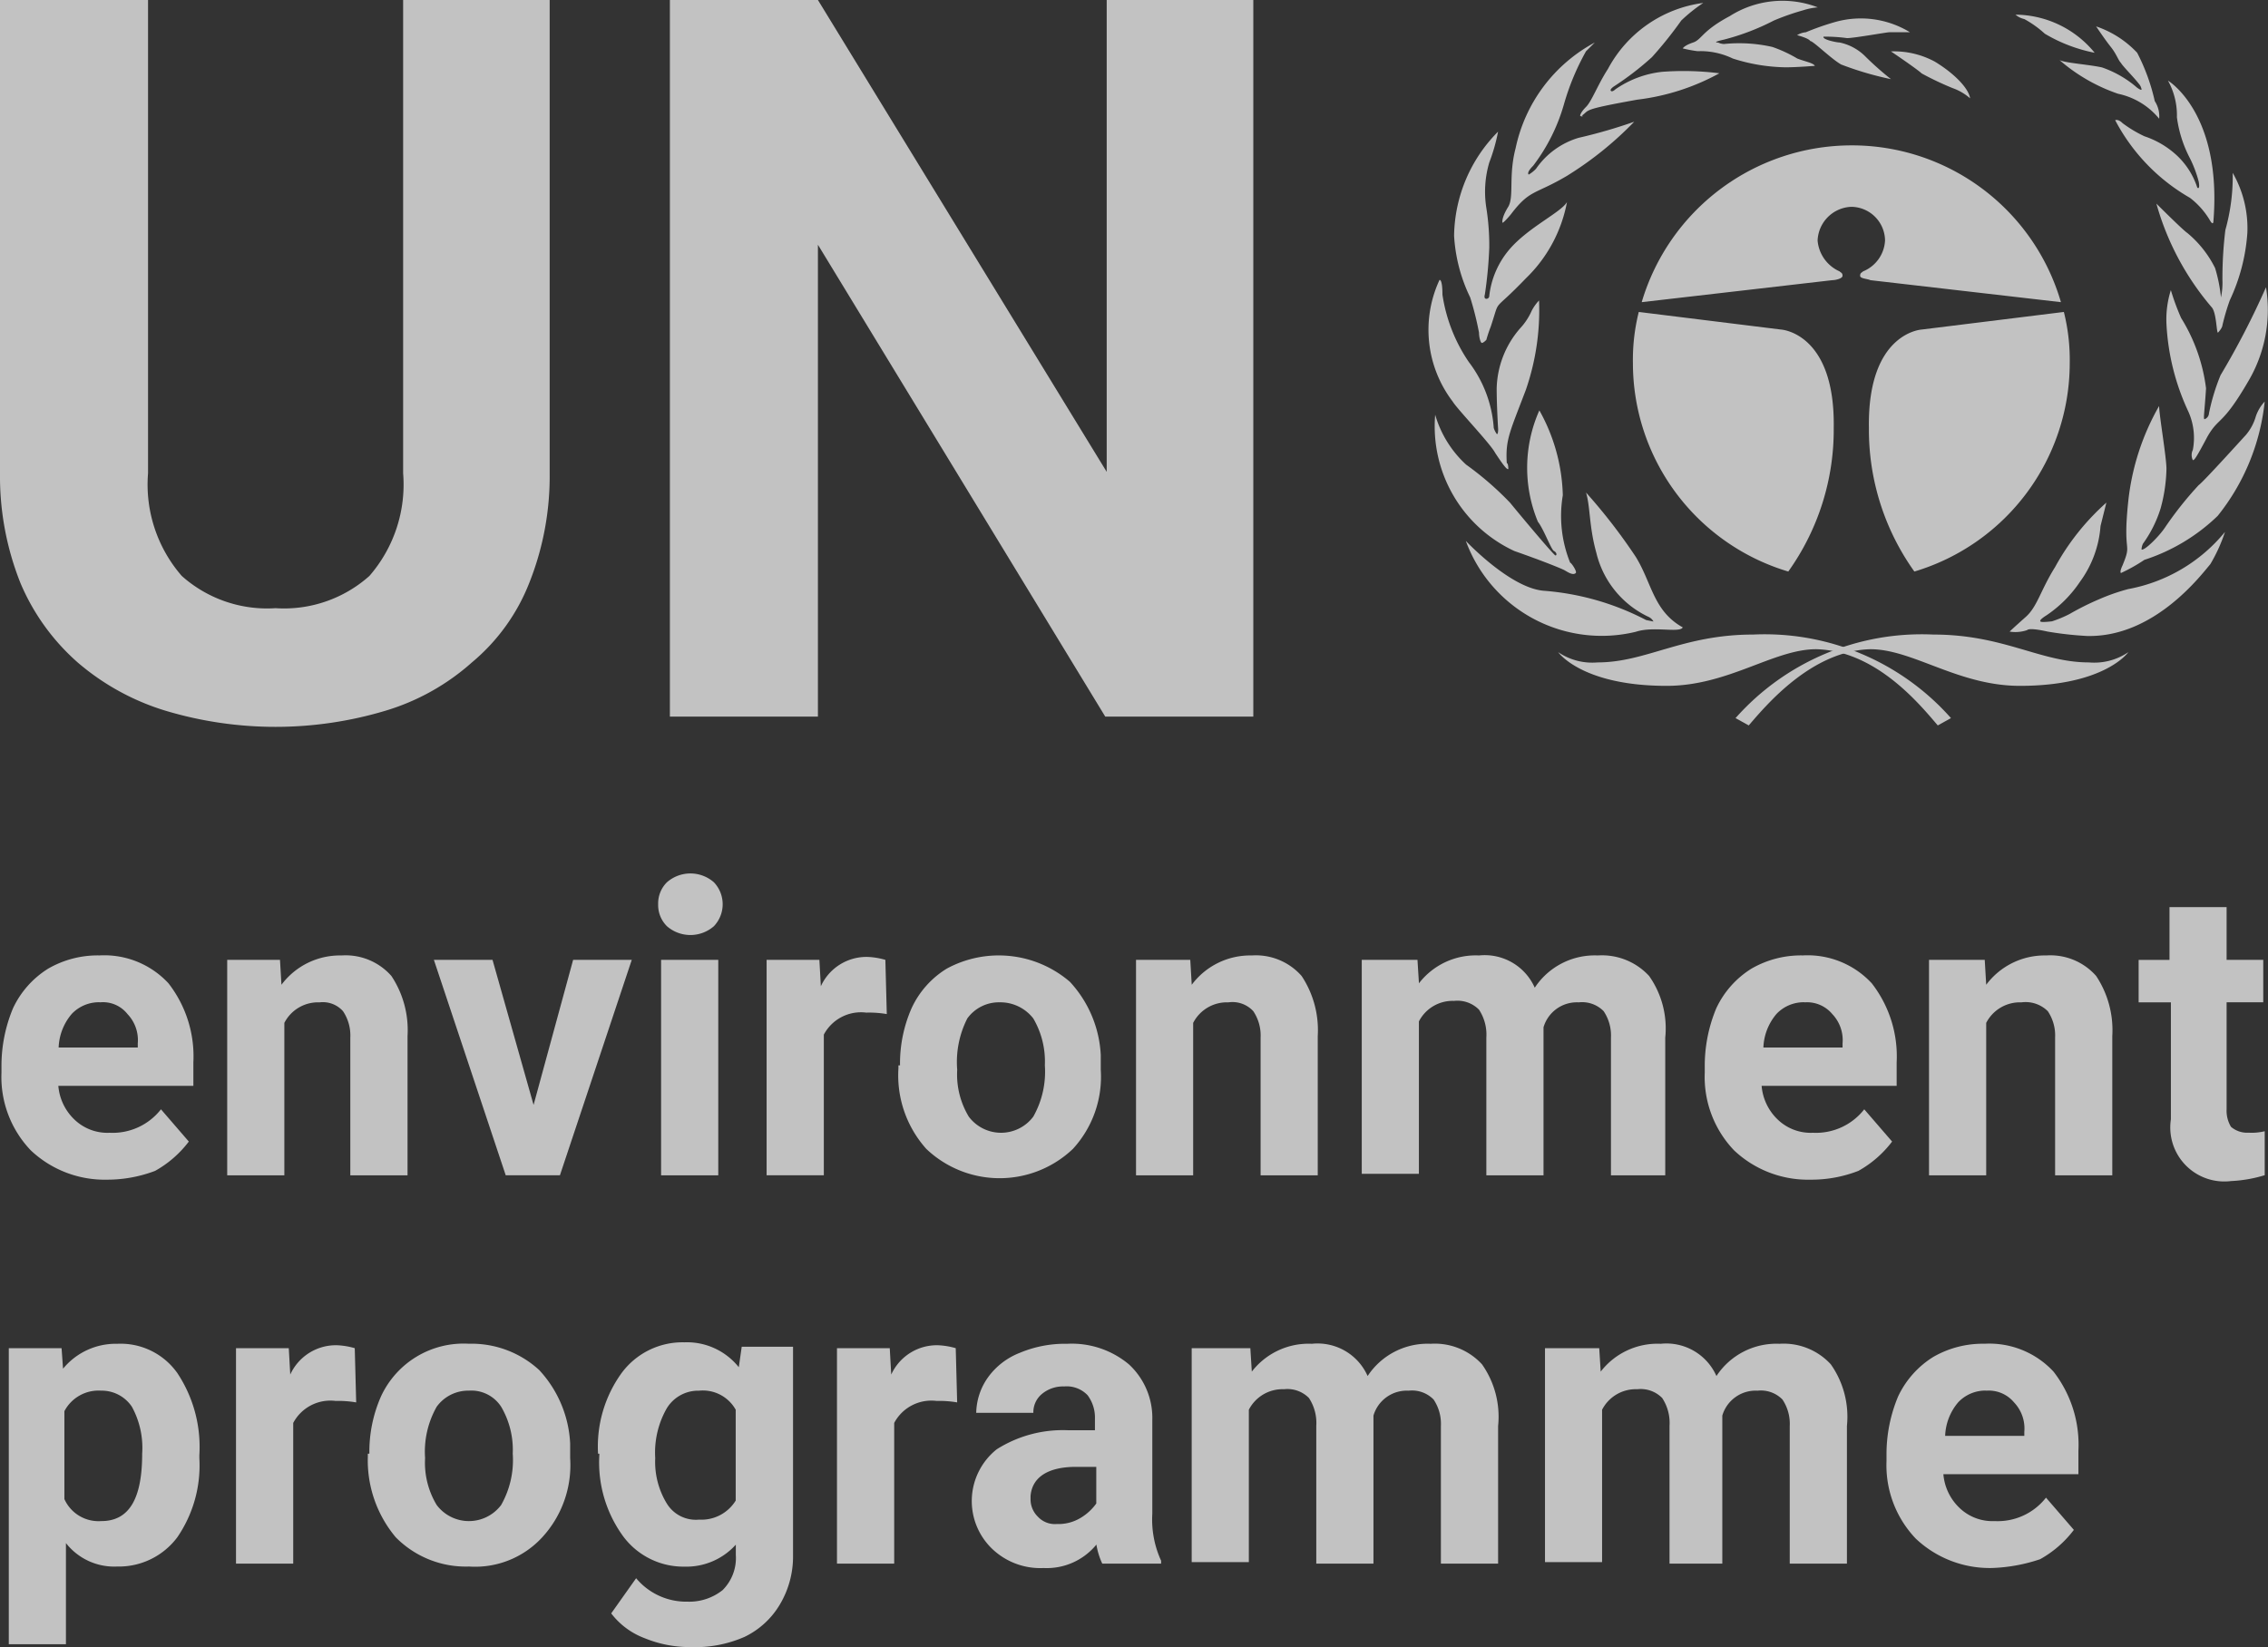 <svg
  xmlns="http://www.w3.org/2000/svg"
  viewBox="0 0 58.785 42.704"
>
  <rect x="0" y="0" width="58.785" height="42.704" fill="#333333" stroke="none"/>
  <g
    data-name="Group 264"
    opacity=".7"
  >
    <g data-name="Group 258">
      <g data-name="Group 257">
        <g data-name="Group 256">
          <g data-name="Group 255">
            <g
              data-name="Group 252"
              fill="#fff"
            >
              <path
                data-name="Path 672"
                d="M46.351 14.818a5.642 5.642 0 0 1-4.027-5.4 5.1 5.1 0 0 1 .152-1.33l3.685.456s1.406.076 1.368 2.546a6.322 6.322 0 0 1-1.178 3.728Z"
              />
              <path
                data-name="Path 673"
                d="M49.619 14.818a5.642 5.642 0 0 0 4.027-5.4 5.1 5.1 0 0 0-.152-1.33l-3.685.456s-1.406.076-1.368 2.546a6.322 6.322 0 0 0 1.178 3.728Z"
              />
              <path
                data-name="Path 674"
                d="M47.985 5.362a.884.884 0 0 1 .874.874.915.915 0 0 1-.57.8c-.038.038-.076.038-.076.114s.19.076.266.114l4.939.57a5.642 5.642 0 0 0-5.433-4.065 5.676 5.676 0 0 0-5.433 4.065l4.939-.57c.076 0 .266-.038.266-.114s-.038-.076-.076-.114a.963.963 0 0 1-.57-.8.91.91 0 0 1 .874-.874Z"
              />
            </g>
            <g data-name="Group 253">
              <path
                data-name="Path 675"
                d="m50.226 18.808.342-.19a6.447 6.447 0 0 0-5.129-2.166c-1.824 0-2.773.722-4.027.722a1.573 1.573 0 0 1-1.026-.266s.608.874 2.812.874c1.6 0 2.773-.95 3.875-.95 1.558.038 2.697 1.444 3.153 1.976Z"
                fill="#fff"
              />
            </g>
            <g data-name="Group 254">
              <path
                data-name="Path 676"
                d="m45.326 18.808-.342-.19a6.447 6.447 0 0 1 5.129-2.166c1.824 0 2.773.722 4.027.722a1.573 1.573 0 0 0 1.026-.266s-.608.874-2.811.874c-1.6 0-2.773-.95-3.875-.95-1.52.038-2.696 1.444-3.154 1.976Z"
                fill="#fff"
              />
            </g>
            <path
              data-name="Path 677"
              d="M43.616 16.266c-.076.152-.76-.038-1.216.114a3.752 3.752 0 0 1-4.407-2.356s1.14 1.216 2.014 1.292a6.855 6.855 0 0 1 2.66.76l.19.038a.284.284 0 0 0-.114-.114 2.473 2.473 0 0 1-1.368-1.672c-.19-.684-.152-1.178-.266-1.558a14.7 14.7 0 0 1 1.292 1.672c.417.68.455 1.401 1.215 1.824Z"
              fill="#fff"
            />
            <path
              data-name="Path 678"
              d="M40.843 14.856c-.076.076-.228-.038-.3-.076s-.532-.228-1.292-.494a3.563 3.563 0 0 1-2.052-3.533 2.822 2.822 0 0 0 .8 1.292 8.172 8.172 0 0 1 1.14.988c.342.418 1.14 1.368 1.178 1.368s.038-.076-.038-.114-.266-.57-.418-.76a3.658 3.658 0 0 1 .038-2.887 4.733 4.733 0 0 1 .608 2.2 3.239 3.239 0 0 0 .19 1.748c.032.002.184.23.146.268Z"
              fill="#fff"
            />
            <path
              data-name="Path 679"
              d="M39.095 12.159c-.038.038-.19-.19-.342-.418-.114-.228-.988-1.14-1.1-1.33a3.068 3.068 0 0 1-.342-3.153s.076-.038.076.38a4.193 4.193 0 0 0 .684 1.748 3.174 3.174 0 0 1 .646 1.71.542.542 0 0 0 .076.152c.038.038.038-.114.038-.114s-.038-.608-.038-1.064a2.456 2.456 0 0 1 .608-1.558 1.625 1.625 0 0 0 .3-.456 1.171 1.171 0 0 1 .19-.266 6.32 6.32 0 0 1-.342 2.318c-.418 1.1-.532 1.292-.494 1.9.04-.001.04.151.04.151Z"
              fill="#fff"
            />
            <path
              data-name="Path 680"
              d="M38.411 8.891c-.038 0-.076-.152-.076-.266a8 8 0 0 0-.228-.912 4.216 4.216 0 0 1-.418-1.6 3.9 3.9 0 0 1 1.14-2.7 4.664 4.664 0 0 1-.228.8 2.678 2.678 0 0 0-.076 1.178 6.282 6.282 0 0 1 .076 1.026 11.05 11.05 0 0 1-.114 1.216s-.038.114.038.114a.074.074 0 0 0 .076-.076 2.244 2.244 0 0 1 .532-1.216c.494-.57 1.33-.95 1.482-1.216a3.687 3.687 0 0 1-1.064 1.976c-.912.95-.646.456-.912 1.254a3.586 3.586 0 0 0-.114.342c-.076.08-.114.08-.114.08Z"
              fill="#fff"
            />
            <path
              data-name="Path 681"
              d="M38.943 5.775s-.038-.114.152-.418c.152-.266 0-.8.19-1.52a4.053 4.053 0 0 1 2.051-2.735l-.228.228a6.387 6.387 0 0 0-.57 1.368 4.783 4.783 0 0 1-.8 1.6c-.19.19-.114.228-.114.228a.844.844 0 0 0 .19-.152 2.053 2.053 0 0 1 1.1-.8 13.278 13.278 0 0 0 1.444-.418 9.007 9.007 0 0 1-1.748 1.406c-.836.494-.95.342-1.444.988.005-.003-.185.225-.223.225Z"
              fill="#fff"
            />
            <path
              data-name="Path 682"
              d="M40.956 3.001s0-.076.152-.228.3-.57.57-.988A3.286 3.286 0 0 1 44.147.076a4.206 4.206 0 0 0-.57.456 10.267 10.267 0 0 1-.76.95 7.691 7.691 0 0 1-.988.76s-.114.076-.076.114.114-.038.114-.038a2.611 2.611 0 0 1 1.216-.456 7.438 7.438 0 0 1 1.482.038 5.859 5.859 0 0 1-2.128.684c-1.482.266-1.216.266-1.444.418.077-.001.001.037-.037-.001Z"
              fill="#fff"
            />
            <path
              data-name="Path 683"
              d="M43.616 1.255s.038-.076.266-.152.228-.3.95-.684a2.546 2.546 0 0 1 2.284-.228 1.672 1.672 0 0 0-.38.076 6.252 6.252 0 0 0-.76.266 6.141 6.141 0 0 1-1.292.494c-.342.076-.152.076-.152.076a.393.393 0 0 0 .152.038 3.893 3.893 0 0 1 1.254.076 3.514 3.514 0 0 1 .646.3c.19.076.418.114.456.19 0 0-.456.038-.76.038a4.676 4.676 0 0 1-1.368-.228 1.929 1.929 0 0 0-.912-.19 3.291 3.291 0 0 1-.384-.072Z"
              fill="#fff"
            />
            <path
              data-name="Path 684"
              d="M46.579.912a.522.522 0 0 1 .228-.076 6.9 6.9 0 0 1 .76-.266 2.445 2.445 0 0 1 1.938.266h-.532c-.076 0-.912.152-1.1.152a4.2 4.2 0 0 0-.608-.038c-.038.076.342.152.418.152a1.329 1.329 0 0 1 .684.38 7.943 7.943 0 0 0 .646.57 8.32 8.32 0 0 1-1.292-.38c-.266-.152-.722-.608-.8-.608-.042-.076-.342-.152-.342-.152Z"
              fill="#fff"
            />
            <path
              data-name="Path 685"
              d="M49.011 1.333a2.22 2.22 0 0 1 1.14.266c.494.3.874.684.912.95a1.39 1.39 0 0 0-.456-.266 7.949 7.949 0 0 1-.8-.38c-.074-.079-.682-.496-.796-.57Z"
              fill="#fff"
            />
            <path
              data-name="Path 686"
              d="M52.088 16.375s.076-.076.418-.38c.3-.266.38-.684.76-1.292a6.236 6.236 0 0 1 1.33-1.672l-.152.608a2.789 2.789 0 0 1-.532 1.444 3.185 3.185 0 0 1-.874.874s-.19.114-.152.152c0 .038.3 0 .3 0a2.968 2.968 0 0 0 .456-.19 7.061 7.061 0 0 1 .76-.38 5.238 5.238 0 0 1 .76-.266 4.229 4.229 0 0 0 2.508-1.482 4.177 4.177 0 0 1-.38.836c-.228.266-1.444 1.9-3.191 1.862a8.81 8.81 0 0 1-1.026-.114c-.342-.076-.494-.076-.532-.038a.935.935 0 0 1-.453.038Z"
              fill="#fff"
            />
            <path
              data-name="Path 687"
              d="M55.963 10.525a6.317 6.317 0 0 0-.8 2.47c-.152 1.444.114 1.026-.152 1.672 0 0-.076.152-.038.19a4.33 4.33 0 0 0 .608-.342 4.907 4.907 0 0 0 1.9-1.14 5.668 5.668 0 0 0 1.218-2.964 1.071 1.071 0 0 0-.228.38 1.3 1.3 0 0 1-.266.494c-.038.038-1.1 1.216-1.216 1.292a9.3 9.3 0 0 0-.874 1.1c-.152.228-.532.608-.608.57a.379.379 0 0 1 .038-.152 3.164 3.164 0 0 0 .456-.912 4.146 4.146 0 0 0 .152-1.026c0-.302-.19-1.404-.19-1.632Z"
              fill="#fff"
            />
            <path
              data-name="Path 688"
              d="M56.837 11.93a.3.3 0 0 1 0-.266 1.667 1.667 0 0 0-.114-.988 6.063 6.063 0 0 1-.57-2.28 2.52 2.52 0 0 1 .114-.874 6.088 6.088 0 0 0 .266.722 4.51 4.51 0 0 1 .646 1.824c-.038.608-.076.8-.038.8a.17.17 0 0 0 .114-.152 5.421 5.421 0 0 1 .3-.988 20.919 20.919 0 0 0 1.178-2.28 3.633 3.633 0 0 1-.456 2.432c-.684 1.178-.76.912-1.064 1.444-.3.568-.338.606-.376.606Z"
              fill="#fff"
            />
            <path
              data-name="Path 689"
              d="M57.488 8.625c-.038 0-.038-.494-.152-.646a7.059 7.059 0 0 1-1.444-2.7s.684.684.8.76a2.788 2.788 0 0 1 .722.912 3.951 3.951 0 0 1 .152.76 1.849 1.849 0 0 0 .038-.456 10.24 10.24 0 0 1 .076-1.292 5.121 5.121 0 0 0 .19-1.482 2.884 2.884 0 0 1 .38 1.558 4.891 4.891 0 0 1-.456 1.748 5.86 5.86 0 0 0-.19.646c-.006.078-.116.192-.116.192Z"
              fill="#fff"
            />
            <path
              data-name="Path 690"
              d="M56.192 2.09s1.406.836 1.178 3.647c0 0 0 .114-.076 0a2.048 2.048 0 0 0-.532-.608 4.99 4.99 0 0 1-1.938-2.013s.076-.038.19.076a3.216 3.216 0 0 0 .57.342 2.3 2.3 0 0 1 .836.494 1.972 1.972 0 0 1 .532.836s.076.076.038-.152a3.127 3.127 0 0 0-.228-.608 3.182 3.182 0 0 1-.338-1.064 1.851 1.851 0 0 0-.232-.95Z"
              fill="#fff"
            />
            <path
              data-name="Path 691"
              d="M55.964 3.078a.715.715 0 0 0-.114-.456 5.152 5.152 0 0 0-.456-1.254A2.606 2.606 0 0 0 54.33.684s.228.342.38.532.19.342.266.418c.038.076.342.38.456.532a.288.288 0 0 1 .076.152c0 .038-.114-.038-.152-.076a2.778 2.778 0 0 0-.874-.494c-.342-.076-.95-.114-1.1-.19a4.559 4.559 0 0 0 1.52.874 1.873 1.873 0 0 1 1.062.646Z"
              fill="#fff"
            />
            <path
              data-name="Path 692"
              d="M54.292 1.368A2.676 2.676 0 0 0 52.24.38a.518.518 0 0 0 .228.114 2.7 2.7 0 0 1 .532.38 4.033 4.033 0 0 0 1.292.494Z"
              fill="#fff"
            />
          </g>
        </g>
      </g>
    </g>
    <path
      data-name="Path 693"
      d="M14.247 0v12.272a7.469 7.469 0 0 1-.532 2.849 5.108 5.108 0 0 1-1.482 2.052 5.909 5.909 0 0 1-2.242 1.254 9.923 9.923 0 0 1-5.7 0 6.308 6.308 0 0 1-2.28-1.254 5.691 5.691 0 0 1-1.479-2.052A7.469 7.469 0 0 1 0 12.272V0h3.837v12.272a3.611 3.611 0 0 0 .874 2.66 3.321 3.321 0 0 0 2.432.836 3.321 3.321 0 0 0 2.432-.836 3.611 3.611 0 0 0 .874-2.66V0Z"
      fill="#fff"
    />
    <path
      data-name="Path 694"
      d="M32.484 18.579h-3.837L21.2 6.345v12.234h-3.837V0H21.2l7.485 12.234V0h3.8v18.579Z" fill="#fff"
    />
    <g
      data-name="Group 259"
      fill="#fff"
    >
      <path
        data-name="Path 695"
        d="M2.774 30.585a2.787 2.787 0 0 1-1.976-.76 2.752 2.752 0 0 1-.76-2.014v-.152a3.872 3.872 0 0 1 .3-1.52 2.416 2.416 0 0 1 .912-1.026 2.567 2.567 0 0 1 1.33-.342 2.267 2.267 0 0 1 1.786.722 3.085 3.085 0 0 1 .646 2.052v.608h-3.5a1.362 1.362 0 0 0 .418.874 1.232 1.232 0 0 0 .912.342 1.589 1.589 0 0 0 1.33-.608l.722.836a2.81 2.81 0 0 1-.874.76 3.492 3.492 0 0 1-1.246.228Zm-.19-4.6a.973.973 0 0 0-.722.3 1.42 1.42 0 0 0-.342.874h2.051v-.107a.98.98 0 0 0-.266-.76.809.809 0 0 0-.721-.304Z"
      />
      <path
        data-name="Path 696"
        d="m7.257 24.886.038.646a1.891 1.891 0 0 1 1.558-.76 1.578 1.578 0 0 1 1.292.532 2.539 2.539 0 0 1 .418 1.558v3.61H9.08V26.9a1.128 1.128 0 0 0-.19-.684.7.7 0 0 0-.608-.228.982.982 0 0 0-.912.532v3.952H5.889v-5.586Z"
      />
      <path
        data-name="Path 697"
        d="m13.83 28.647 1.025-3.761h1.52l-1.862 5.585h-1.405l-1.862-5.585h1.52Z"
      />
      <path
        data-name="Path 698"
        d="M17.059 23.444a.773.773 0 0 1 .228-.57.924.924 0 0 1 1.216 0 .826.826 0 0 1 0 1.14.925.925 0 0 1-1.216 0 .773.773 0 0 1-.228-.57Zm1.558 7.029h-1.482v-5.587h1.482Z"
      />
      <path
        data-name="Path 699"
        d="M22.985 26.292a2.691 2.691 0 0 0-.532-.038 1.09 1.09 0 0 0-1.1.57v3.647H19.87v-5.585h1.368l.038.684a1.3 1.3 0 0 1 1.216-.76 1.907 1.907 0 0 1 .456.076Z"
      />
      <path
        data-name="Path 700"
        d="M23.328 27.621a3.551 3.551 0 0 1 .3-1.482 2.364 2.364 0 0 1 .912-1.026 2.827 2.827 0 0 1 3.191.342 3.012 3.012 0 0 1 .8 1.9v.38a2.763 2.763 0 0 1-.722 2.052 2.755 2.755 0 0 1-3.8 0 2.857 2.857 0 0 1-.722-2.09v-.076Zm1.482.114a2.118 2.118 0 0 0 .3 1.216 1.045 1.045 0 0 0 1.672 0 2.364 2.364 0 0 0 .3-1.33 2.207 2.207 0 0 0-.3-1.216 1.081 1.081 0 0 0-.874-.418 1.009 1.009 0 0 0-.836.418 2.489 2.489 0 0 0-.262 1.33Z"
      />
      <path
        data-name="Path 701"
        d="m30.851 24.886.038.646a1.891 1.891 0 0 1 1.556-.76 1.578 1.578 0 0 1 1.292.532 2.539 2.539 0 0 1 .418 1.558v3.61h-1.481V26.9a1.128 1.128 0 0 0-.19-.684.734.734 0 0 0-.646-.228.982.982 0 0 0-.912.532v3.952h-1.481v-5.586Z"
      />
      <path
        data-name="Path 702"
        d="m36.74 24.886.038.608a1.859 1.859 0 0 1 1.558-.722 1.418 1.418 0 0 1 1.444.836 1.859 1.859 0 0 1 1.634-.836 1.66 1.66 0 0 1 1.33.532 2.359 2.359 0 0 1 .418 1.6v3.568h-1.407V26.9a1.128 1.128 0 0 0-.19-.684.782.782 0 0 0-.646-.228.9.9 0 0 0-.912.646v3.838h-1.482V26.9a1.174 1.174 0 0 0-.19-.722.782.782 0 0 0-.646-.228.982.982 0 0 0-.912.532v3.951h-1.481v-5.547Z"
      />
      <path
        data-name="Path 703"
        d="M46.922 30.585a2.787 2.787 0 0 1-1.976-.76 2.752 2.752 0 0 1-.76-2.014v-.152a3.871 3.871 0 0 1 .3-1.52 2.415 2.415 0 0 1 .912-1.026 2.567 2.567 0 0 1 1.33-.342 2.267 2.267 0 0 1 1.786.722 3.085 3.085 0 0 1 .646 2.052v.608h-3.5a1.362 1.362 0 0 0 .418.874 1.232 1.232 0 0 0 .912.342 1.589 1.589 0 0 0 1.33-.608l.722.836a2.81 2.81 0 0 1-.874.76 3.347 3.347 0 0 1-1.246.228Zm-.152-4.6a.973.973 0 0 0-.722.3 1.42 1.42 0 0 0-.342.874h2.052v-.107a.98.98 0 0 0-.266-.76.852.852 0 0 0-.722-.304Z"
      />
      <path
        data-name="Path 704"
        d="m51.443 24.886.038.646a1.891 1.891 0 0 1 1.558-.76 1.578 1.578 0 0 1 1.292.532 2.539 2.539 0 0 1 .418 1.558v3.61h-1.482V26.9a1.128 1.128 0 0 0-.19-.684.819.819 0 0 0-.684-.228.982.982 0 0 0-.912.532v3.952h-1.482v-5.586Z"
      />
      <path
        data-name="Path 705"
        d="M57.712 23.518v1.368h.95v1.1h-.95v2.773a.81.81 0 0 0 .114.456.642.642 0 0 0 .456.152 1.425 1.425 0 0 0 .418-.038v1.14a3.517 3.517 0 0 1-.874.152 1.4 1.4 0 0 1-1.558-1.6v-3.033h-.836v-1.1h.8v-1.37Z"
      />
    </g>
    <g data-name="Group 260" fill="#fff">
      <path
        data-name="Path 706"
        d="M5.167 37.803a3.292 3.292 0 0 1-.57 2.052 1.891 1.891 0 0 1-1.558.76 1.589 1.589 0 0 1-1.33-.608v2.622H.228v-7.675h1.368l.038.532a1.768 1.768 0 0 1 1.405-.646 1.8 1.8 0 0 1 1.558.76 3.458 3.458 0 0 1 .57 2.128v.076Zm-1.482-.114a2.222 2.222 0 0 0-.266-1.216.941.941 0 0 0-.8-.418 1 1 0 0 0-.95.532v2.28a.97.97 0 0 0 .95.57c.724.003 1.066-.57 1.066-1.748Z"
      />
      <path
        data-name="Path 707"
        d="M9.232 36.36a2.691 2.691 0 0 0-.532-.038 1.09 1.09 0 0 0-1.1.57v3.647H6.117v-5.585h1.368l.038.684a1.3 1.3 0 0 1 1.216-.76 1.907 1.907 0 0 1 .456.076Z"
      />
      <path
        data-name="Path 708"
        d="M9.574 37.689a3.551 3.551 0 0 1 .3-1.482 2.357 2.357 0 0 1 2.28-1.368 2.588 2.588 0 0 1 1.824.684 3.012 3.012 0 0 1 .8 1.9v.38a2.763 2.763 0 0 1-.722 2.052 2.36 2.36 0 0 1-1.9.76 2.546 2.546 0 0 1-1.9-.76 3.1 3.1 0 0 1-.722-2.09v-.076Zm1.444.114a2.118 2.118 0 0 0 .3 1.216 1.045 1.045 0 0 0 1.672 0 2.364 2.364 0 0 0 .3-1.33 2.207 2.207 0 0 0-.3-1.216.92.92 0 0 0-.836-.418 1.009 1.009 0 0 0-.836.418 2.364 2.364 0 0 0-.3 1.33Z"
      />
      <path
        data-name="Path 709"
        d="M15.501 37.689a3.255 3.255 0 0 1 .608-2.087 1.964 1.964 0 0 1 1.634-.8 1.716 1.716 0 0 1 1.406.646l.076-.532h1.33v5.4a2.43 2.43 0 0 1-.343 1.286 2.147 2.147 0 0 1-.912.836 3.2 3.2 0 0 1-1.406.266 3.1 3.1 0 0 1-1.178-.228 1.956 1.956 0 0 1-.874-.646l.646-.912a1.69 1.69 0 0 0 1.33.608 1.386 1.386 0 0 0 .912-.3 1.175 1.175 0 0 0 .342-.912v-.266a1.725 1.725 0 0 1-1.33.57 1.945 1.945 0 0 1-1.6-.8 3.255 3.255 0 0 1-.608-2.09v-.038Zm1.482.114a2.07 2.07 0 0 0 .3 1.178.882.882 0 0 0 .836.418 1.043 1.043 0 0 0 .95-.494V36.55a.974.974 0 0 0-.95-.494.953.953 0 0 0-.836.456 2.309 2.309 0 0 0-.3 1.29Z"
      />
      <path
        data-name="Path 710"
        d="M24.809 36.36a2.691 2.691 0 0 0-.532-.038 1.09 1.09 0 0 0-1.1.57v3.647h-1.483v-5.585h1.368l.038.684a1.3 1.3 0 0 1 1.216-.76 1.907 1.907 0 0 1 .456.076Z"
      />
      <path
        data-name="Path 711"
        d="M28.57 40.54a1.881 1.881 0 0 1-.152-.494 1.662 1.662 0 0 1-1.368.608 1.806 1.806 0 0 1-1.33-.494 1.716 1.716 0 0 1 .114-2.584 3.2 3.2 0 0 1 1.862-.494h.684v-.3a.967.967 0 0 0-.19-.608.748.748 0 0 0-.608-.228.855.855 0 0 0-.57.19.613.613 0 0 0-.228.494h-1.481a1.637 1.637 0 0 1 .3-.912 1.835 1.835 0 0 1 .836-.646 3.018 3.018 0 0 1 1.22-.232 2.308 2.308 0 0 1 1.6.532 1.886 1.886 0 0 1 .608 1.444v2.432a2.558 2.558 0 0 0 .228 1.216v.076Zm-1.181-1.027a1.115 1.115 0 0 0 .608-.152 1.355 1.355 0 0 0 .418-.38v-.95h-.526c-.722 0-1.14.266-1.178.76v.076a.629.629 0 0 0 .19.456.6.6 0 0 0 .488.19Z"
      />
      <path
        data-name="Path 712"
        d="m32.408 34.954.038.608a1.859 1.859 0 0 1 1.558-.722 1.418 1.418 0 0 1 1.444.836 1.859 1.859 0 0 1 1.634-.836 1.66 1.66 0 0 1 1.33.532 2.359 2.359 0 0 1 .418 1.6v3.568h-1.483v-3.572a1.128 1.128 0 0 0-.19-.684.782.782 0 0 0-.646-.228.9.9 0 0 0-.912.646v3.838h-1.482v-3.572a1.174 1.174 0 0 0-.19-.722.782.782 0 0 0-.646-.228.982.982 0 0 0-.912.532v3.951h-1.481v-5.547Z"
      />
      <path
        data-name="Path 713"
        d="m41.451 34.954.038.608a1.859 1.859 0 0 1 1.556-.722 1.418 1.418 0 0 1 1.444.836 1.859 1.859 0 0 1 1.634-.836 1.66 1.66 0 0 1 1.33.532 2.359 2.359 0 0 1 .418 1.6v3.568h-1.482v-3.572a1.128 1.128 0 0 0-.19-.684.782.782 0 0 0-.646-.228.9.9 0 0 0-.912.646v3.838h-1.368v-3.572a1.174 1.174 0 0 0-.19-.722.782.782 0 0 0-.646-.228.982.982 0 0 0-.912.532v3.951h-1.48v-5.547Z"
      />
      <path
        data-name="Path 714"
        d="M51.633 40.653a2.787 2.787 0 0 1-1.976-.76 2.752 2.752 0 0 1-.76-2.014v-.152a3.872 3.872 0 0 1 .3-1.52 2.416 2.416 0 0 1 .912-1.026 2.567 2.567 0 0 1 1.33-.342 2.267 2.267 0 0 1 1.786.722 3.084 3.084 0 0 1 .646 2.052v.608h-3.5a1.362 1.362 0 0 0 .418.874 1.232 1.232 0 0 0 .912.342 1.589 1.589 0 0 0 1.33-.608l.722.836a2.81 2.81 0 0 1-.874.76 4.324 4.324 0 0 1-1.246.228Zm-.152-4.6a.973.973 0 0 0-.722.3 1.42 1.42 0 0 0-.342.874h2.052v-.107a.98.98 0 0 0-.266-.76.852.852 0 0 0-.722-.304Z"
      />
    </g>
  </g>
</svg>